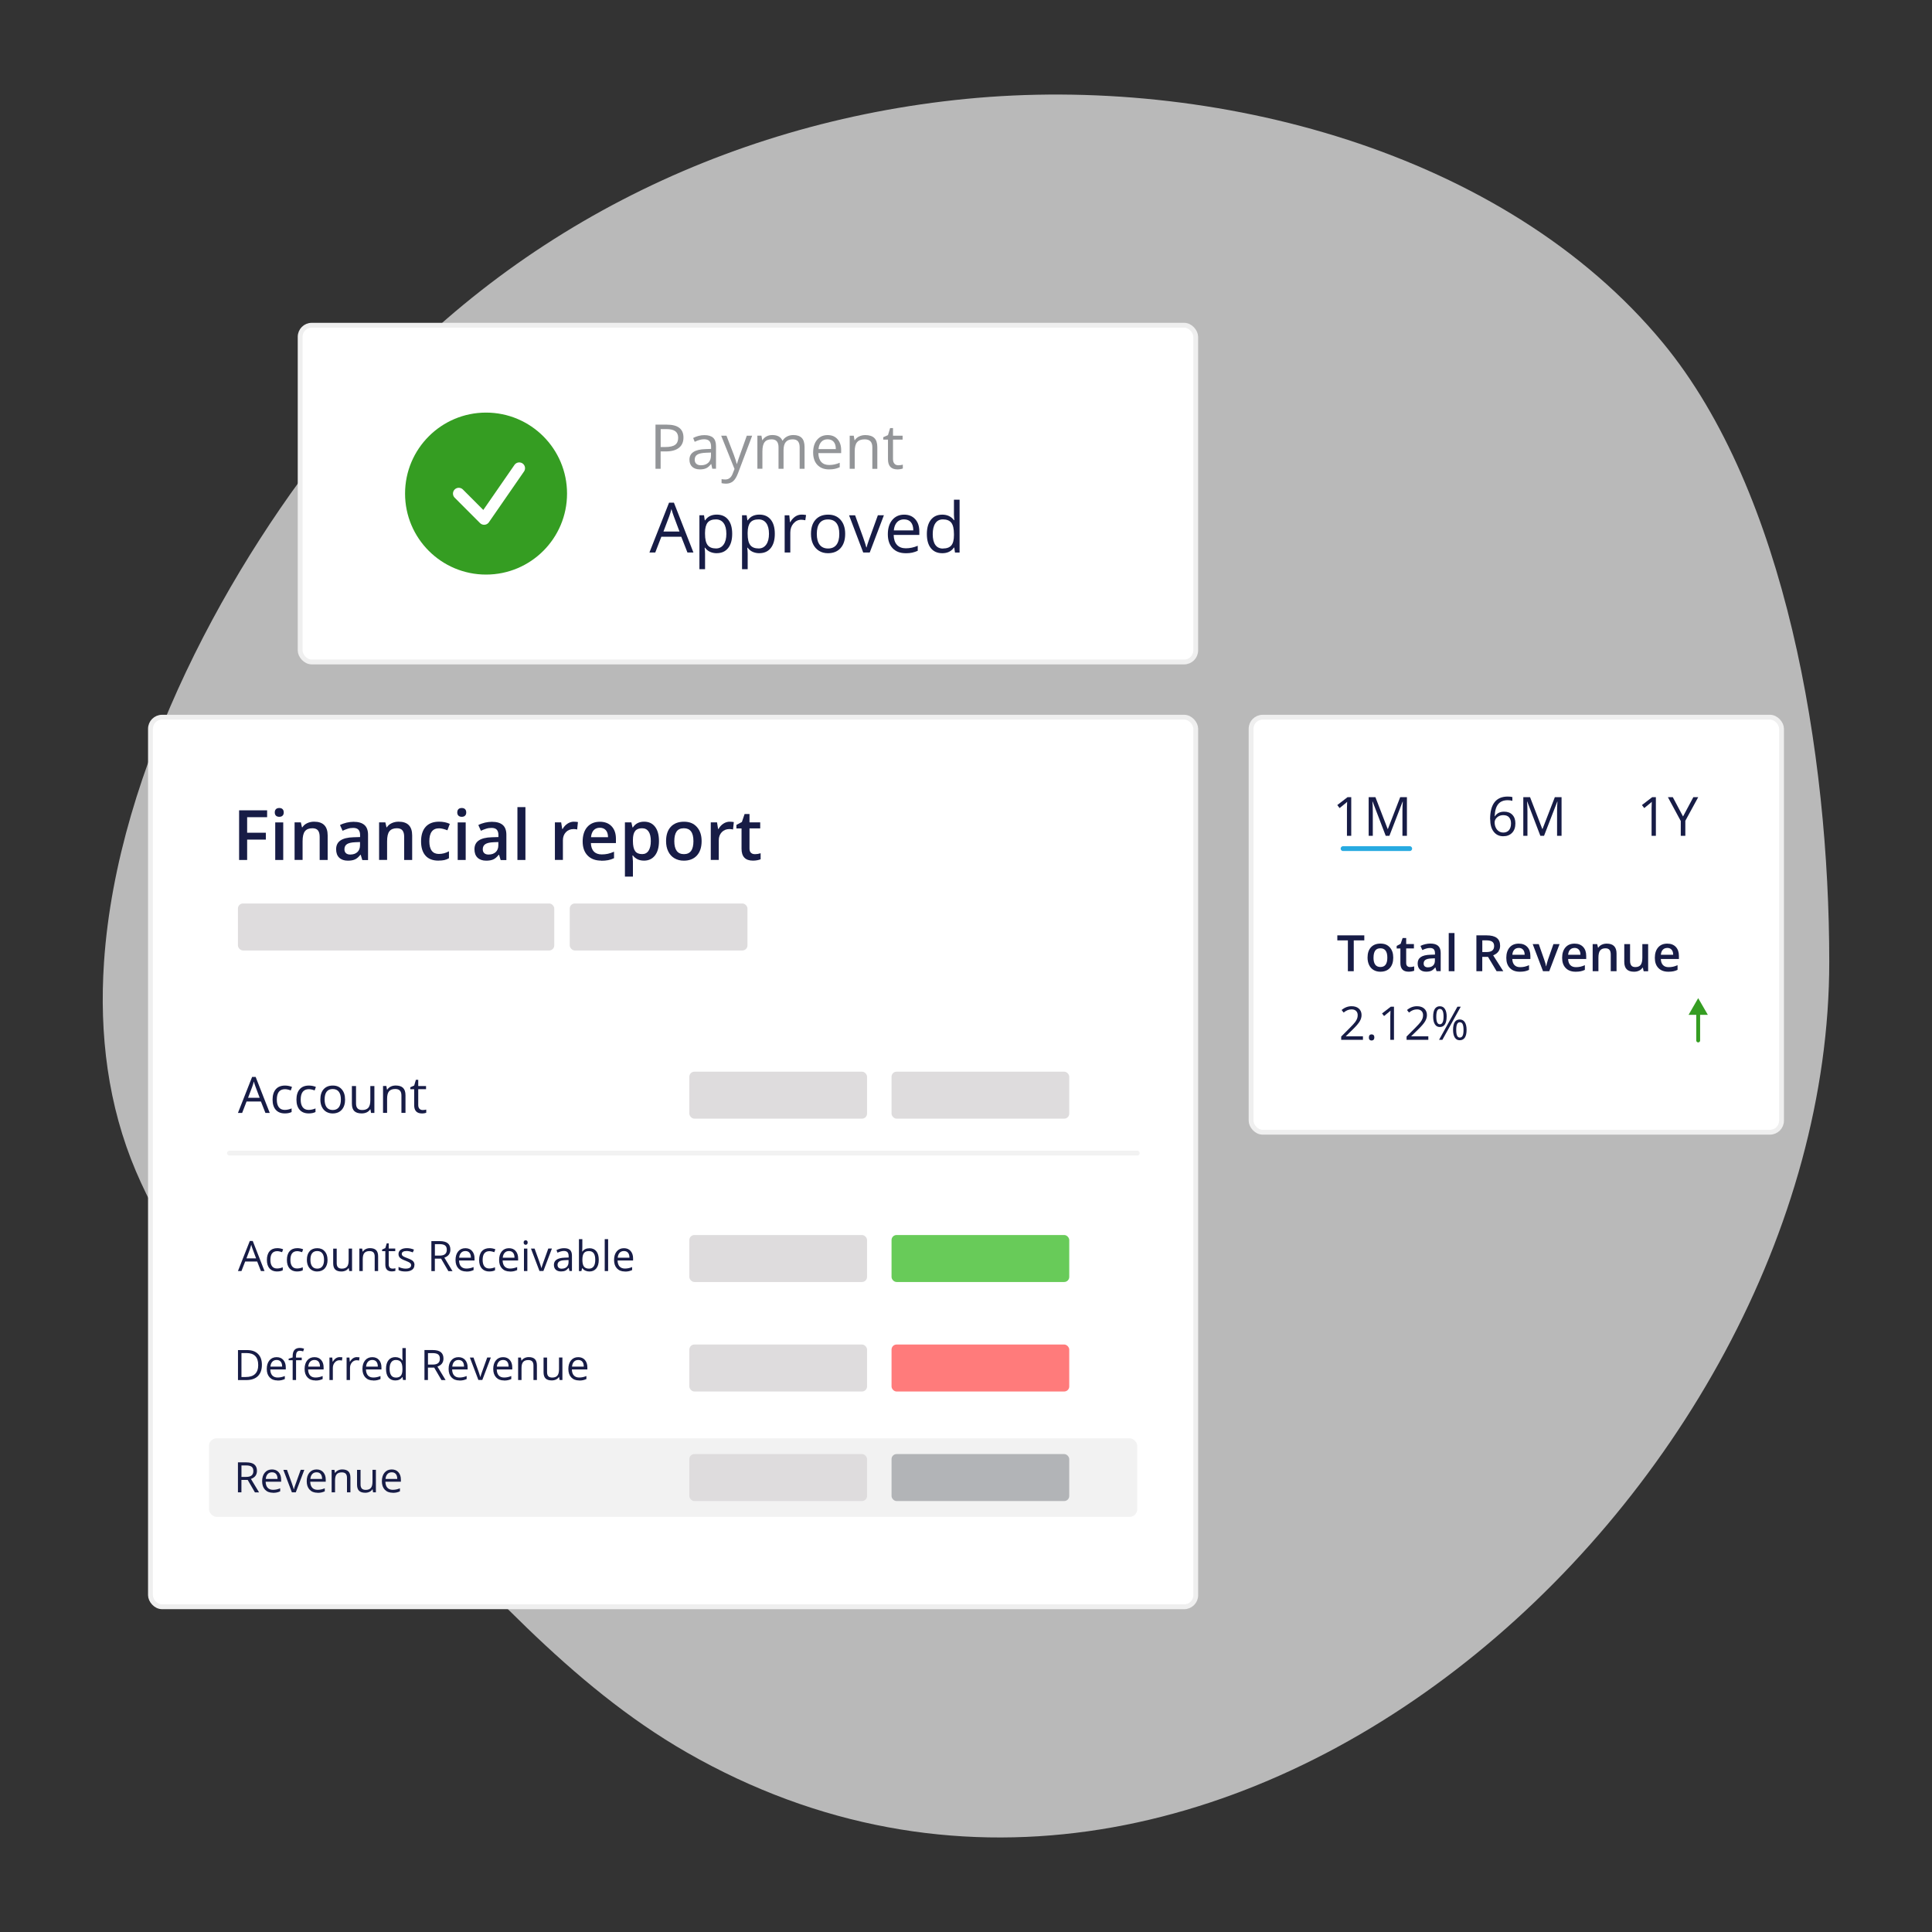 <?xml version="1.0" encoding="UTF-8"?><svg id="Layer_1" xmlns="http://www.w3.org/2000/svg" viewBox="0 0 500 500"><rect x="0" y="0" width="500" height="500" fill="#333333" stroke="none"/><defs><style>.cls-1{stroke:#fff;stroke-width:3px;}.cls-1,.cls-2,.cls-3,.cls-4{stroke-linecap:round;stroke-linejoin:round;}.cls-1,.cls-2,.cls-4{fill:none;}.cls-5{fill:#b2b4b7;}.cls-5,.cls-6,.cls-7,.cls-8,.cls-9,.cls-10,.cls-11,.cls-12,.cls-13{stroke-width:0px;}.cls-6{fill:#359d22;}.cls-7{fill:#68cb59;}.cls-2{stroke:#359d22;}.cls-8{fill:#ff7b7b;}.cls-9,.cls-10{fill:#f2f2f2;}.cls-3{stroke:#f2f2f2;}.cls-3,.cls-4,.cls-14{stroke-width:1.25px;}.cls-3,.cls-14{fill:#fff;}.cls-10{isolation:isolate;opacity:.7;}.cls-11{fill:#171c46;}.cls-12{fill:#939598;}.cls-4{stroke:#27aae1;}.cls-14{stroke:#efefef;stroke-miterlimit:10;}.cls-13{fill:#dedcdd;}</style></defs><path class="cls-10" d="M26.92,248.97c-1.27,18.77,1.04,37.16,8.24,54.11,13.51,31.79,40.25,55.63,64.39,80.33,24.58,25.15,47.75,52.67,78.25,70.15,136.61,78.28,295.61-67.31,295.61-204.61,0-53.97-11.17-121.6-43.03-160.2-40.97-49.65-116.4-69.42-180.33-63.16-62.94,6.16-120.81,35.48-161.24,84.36-29.3,35.43-58.48,88.6-61.89,139.01h0Z"/><rect class="cls-14" x="77.68" y="84.17" width="231.77" height="87.15" rx="3" ry="3"/><circle class="cls-6" cx="125.79" cy="127.74" r="20.96"/><polyline class="cls-1" points="118.73 127.74 125.29 134.31 134.38 121.17"/><path class="cls-12" d="M176.88,113.23c0,1.16-.39,2.05-1.18,2.67-.79.62-1.92.93-3.39.93h-1.34v4.49h-1.33v-11.42h2.96c2.85,0,4.28,1.11,4.28,3.33ZM170.97,115.69h1.2c1.18,0,2.03-.19,2.55-.57.53-.38.79-.99.79-1.83,0-.75-.25-1.32-.74-1.69-.5-.37-1.27-.55-2.31-.55h-1.48v4.64Z"/><path class="cls-12" d="M184.34,121.32l-.26-1.22h-.06c-.43.54-.85.9-1.28,1.09-.42.19-.96.29-1.59.29-.85,0-1.51-.22-2-.66-.48-.44-.72-1.06-.72-1.87,0-1.73,1.38-2.64,4.15-2.72l1.45-.05v-.53c0-.67-.14-1.17-.43-1.49s-.75-.48-1.39-.48c-.71,0-1.52.22-2.42.66l-.4-.99c.42-.23.88-.41,1.39-.54.5-.13,1.01-.2,1.51-.2,1.02,0,1.78.23,2.27.68s.74,1.18.74,2.18v5.84h-.96ZM181.41,120.41c.81,0,1.44-.22,1.9-.66.46-.44.69-1.06.69-1.86v-.77l-1.3.05c-1.03.04-1.78.2-2.23.48-.46.28-.68.73-.68,1.32,0,.47.14.83.43,1.07.28.25.68.37,1.19.37Z"/><path class="cls-12" d="M186.62,112.76h1.39l1.88,4.88c.41,1.11.67,1.92.77,2.41h.06c.07-.27.21-.72.43-1.36.22-.64.92-2.62,2.12-5.93h1.39l-3.68,9.75c-.37.96-.79,1.65-1.28,2.05-.49.4-1.08.61-1.79.61-.4,0-.79-.04-1.17-.13v-1.04c.29.06.61.09.96.09.89,0,1.53-.5,1.91-1.5l.48-1.22-3.45-8.61Z"/><path class="cls-12" d="M206.95,121.32v-5.57c0-.68-.15-1.19-.44-1.54-.29-.34-.75-.51-1.36-.51-.81,0-1.4.23-1.79.7-.39.46-.58,1.18-.58,2.14v4.78h-1.3v-5.57c0-.68-.15-1.19-.44-1.54-.29-.34-.75-.51-1.37-.51-.81,0-1.41.24-1.79.73-.38.49-.57,1.29-.57,2.39v4.49h-1.3v-8.56h1.05l.21,1.17h.06c.24-.42.59-.74,1.04-.98s.94-.35,1.5-.35c1.34,0,2.21.48,2.62,1.45h.06c.25-.45.62-.8,1.11-1.06.48-.26,1.04-.39,1.66-.39.97,0,1.69.25,2.18.75.48.5.72,1.29.72,2.39v5.59h-1.3Z"/><path class="cls-12" d="M214.54,121.48c-1.27,0-2.26-.39-3-1.16-.73-.77-1.1-1.84-1.1-3.21s.34-2.48,1.02-3.29,1.59-1.22,2.74-1.22c1.07,0,1.92.35,2.55,1.06.62.71.94,1.64.94,2.79v.82h-5.9c.03,1.01.28,1.77.76,2.29.48.52,1.16.78,2.04.78.92,0,1.83-.19,2.73-.58v1.16c-.46.2-.89.34-1.3.43-.41.09-.9.13-1.48.13ZM214.19,113.69c-.69,0-1.24.22-1.64.67-.41.45-.65,1.07-.72,1.86h4.48c0-.82-.18-1.44-.55-1.88-.37-.43-.89-.65-1.56-.65Z"/><path class="cls-12" d="M225.76,121.32v-5.54c0-.7-.16-1.22-.48-1.56-.32-.34-.82-.52-1.49-.52-.9,0-1.55.24-1.97.73-.42.48-.62,1.28-.62,2.4v4.49h-1.3v-8.56h1.05l.21,1.17h.06c.27-.42.64-.75,1.12-.98.48-.23,1.01-.35,1.6-.35,1.03,0,1.81.25,2.33.75.52.5.78,1.29.78,2.39v5.59h-1.3Z"/><path class="cls-12" d="M232.48,120.41c.23,0,.45-.02.66-.05.21-.03.38-.07.51-.11v.99c-.14.07-.35.12-.62.17-.27.04-.52.07-.74.07-1.66,0-2.48-.87-2.48-2.62v-5.09h-1.23v-.62l1.23-.54.55-1.83h.75v1.98h2.48v1.01h-2.48v5.04c0,.52.12.91.37,1.19.24.28.58.41,1.01.41Z"/><path class="cls-11" d="M177.91,142.99l-1.6-4.09h-5.15l-1.58,4.09h-1.51l5.08-12.9h1.26l5.05,12.9h-1.55ZM175.85,137.56l-1.49-3.98c-.19-.5-.39-1.12-.6-1.85-.13.56-.31,1.18-.55,1.85l-1.51,3.98h4.16Z"/><path class="cls-11" d="M185.49,143.17c-.63,0-1.2-.12-1.72-.35s-.95-.59-1.3-1.07h-.11c.07.56.11,1.1.11,1.6v3.96h-1.46v-13.96h1.19l.2,1.32h.07c.38-.53.81-.91,1.31-1.14s1.07-.35,1.71-.35c1.28,0,2.26.44,2.96,1.31s1.04,2.1,1.04,3.67-.35,2.81-1.06,3.69-1.69,1.31-2.94,1.31ZM185.28,134.42c-.98,0-1.7.27-2.14.82s-.67,1.41-.68,2.6v.33c0,1.35.23,2.32.68,2.9s1.17.87,2.17.87c.83,0,1.48-.34,1.96-1.01s.71-1.6.71-2.79-.24-2.12-.71-2.76-1.13-.96-1.99-.96Z"/><path class="cls-11" d="M196.52,143.17c-.63,0-1.2-.12-1.72-.35s-.95-.59-1.3-1.07h-.11c.07.56.11,1.1.11,1.6v3.96h-1.46v-13.96h1.19l.2,1.32h.07c.38-.53.81-.91,1.31-1.14s1.07-.35,1.71-.35c1.28,0,2.26.44,2.96,1.31s1.04,2.1,1.04,3.67-.35,2.81-1.06,3.69-1.69,1.31-2.94,1.31ZM196.31,134.42c-.98,0-1.7.27-2.14.82s-.67,1.41-.68,2.6v.33c0,1.35.23,2.32.68,2.9s1.17.87,2.17.87c.83,0,1.48-.34,1.96-1.01s.71-1.6.71-2.79-.24-2.12-.71-2.76-1.13-.96-1.99-.96Z"/><path class="cls-11" d="M207.46,133.18c.43,0,.81.04,1.15.11l-.2,1.35c-.4-.09-.75-.13-1.05-.13-.78,0-1.45.32-2,.95s-.83,1.42-.83,2.36v5.17h-1.46v-9.63h1.2l.17,1.78h.07c.36-.63.79-1.11,1.29-1.45s1.06-.51,1.66-.51Z"/><path class="cls-11" d="M218.73,138.17c0,1.57-.4,2.8-1.19,3.68s-1.88,1.32-3.28,1.32c-.86,0-1.63-.2-2.29-.61s-1.18-.98-1.55-1.74-.54-1.64-.54-2.65c0-1.57.39-2.79,1.18-3.67s1.88-1.31,3.27-1.31,2.42.45,3.21,1.34,1.19,2.11,1.19,3.64ZM211.39,138.17c0,1.23.25,2.17.74,2.81s1.22.97,2.17.97,1.68-.32,2.17-.96.74-1.58.74-2.82-.25-2.15-.74-2.79-1.23-.95-2.19-.95-1.68.31-2.16.94-.73,1.56-.73,2.8Z"/><path class="cls-11" d="M223.4,142.99l-3.66-9.63h1.56l2.07,5.71c.47,1.34.74,2.2.83,2.6h.07c.06-.31.27-.95.61-1.93s1.11-3.1,2.31-6.39h1.56l-3.66,9.63h-1.71Z"/><path class="cls-11" d="M234.37,143.17c-1.42,0-2.55-.43-3.37-1.3s-1.23-2.07-1.23-3.61.38-2.79,1.15-3.7,1.79-1.37,3.08-1.37c1.21,0,2.16.4,2.87,1.19s1.05,1.84,1.05,3.14v.92h-6.64c.03,1.13.31,1.99.86,2.58s1.31.88,2.29.88c1.04,0,2.06-.22,3.08-.65v1.3c-.52.22-1,.38-1.46.48s-1.01.15-1.67.15ZM233.98,134.41c-.77,0-1.39.25-1.85.76s-.73,1.2-.81,2.09h5.04c0-.92-.21-1.62-.62-2.11s-1-.73-1.76-.73Z"/><path class="cls-11" d="M246.96,141.7h-.08c-.67.98-1.68,1.47-3.02,1.47-1.26,0-2.24-.43-2.94-1.29s-1.05-2.09-1.05-3.67.35-2.82,1.05-3.7,1.68-1.32,2.94-1.32,2.31.47,3.01,1.42h.11l-.06-.69-.04-.68v-3.92h1.46v13.68h-1.19l-.19-1.29ZM244.04,141.95c1,0,1.72-.27,2.17-.81s.67-1.42.67-2.62v-.31c0-1.37-.23-2.34-.68-2.92s-1.18-.87-2.17-.87c-.86,0-1.51.33-1.96,1s-.68,1.6-.68,2.82.23,2.16.68,2.79,1.11.94,1.99.94Z"/><rect class="cls-14" x="323.78" y="185.61" width="137.28" height="107.41" rx="3" ry="3"/><line class="cls-2" x1="439.49" y1="269.27" x2="439.49" y2="261.91"/><polygon class="cls-6" points="441.99 262.64 439.49 258.32 437 262.64 441.99 262.64"/><path class="cls-11" d="M352.73,269.1h-5.63v-.84l2.26-2.27c.69-.7,1.14-1.19,1.36-1.49s.38-.59.49-.87.16-.58.16-.91c0-.46-.14-.82-.42-1.09s-.66-.4-1.15-.4c-.36,0-.69.06-1.01.18s-.67.33-1.06.64l-.52-.66c.79-.66,1.65-.98,2.58-.98.8,0,1.44.21,1.89.62s.69.97.69,1.66c0,.54-.15,1.08-.46,1.61s-.88,1.2-1.71,2.02l-1.88,1.83v.05h4.41v.9Z"/><path class="cls-11" d="M354.27,268.48c0-.26.06-.46.18-.59s.29-.2.51-.2.4.07.53.2.19.33.19.59-.06.45-.19.59-.3.21-.53.21c-.2,0-.36-.06-.5-.18s-.2-.33-.2-.61Z"/><path class="cls-11" d="M360.76,269.1h-.95v-6.11c0-.51.02-.99.05-1.44-.08.08-.17.17-.28.26s-.57.47-1.39,1.14l-.52-.67,2.27-1.75h.82v8.57Z"/><path class="cls-11" d="M369.65,269.1h-5.63v-.84l2.26-2.27c.69-.7,1.14-1.19,1.36-1.49s.38-.59.49-.87.16-.58.16-.91c0-.46-.14-.82-.42-1.09s-.66-.4-1.15-.4c-.36,0-.69.06-1.01.18s-.67.33-1.06.64l-.52-.66c.79-.66,1.65-.98,2.58-.98.8,0,1.44.21,1.89.62s.69.97.69,1.66c0,.54-.15,1.08-.46,1.61s-.88,1.2-1.71,2.02l-1.88,1.83v.05h4.41v.9Z"/><path class="cls-11" d="M374.39,263.09c0,.89-.15,1.56-.45,2.02s-.74.68-1.32.68c-.55,0-.97-.23-1.27-.7s-.45-1.13-.45-2,.15-1.55.44-2,.72-.67,1.29-.67,1,.23,1.31.7.46,1.12.46,1.98ZM371.71,263.09c0,.66.07,1.16.22,1.49s.38.5.7.5c.64,0,.96-.66.96-1.99s-.32-1.98-.96-1.98c-.32,0-.56.16-.7.49s-.22.82-.22,1.49ZM378.04,260.53l-4.75,8.57h-.86l4.75-8.57h.86ZM379.55,266.52c0,.89-.15,1.56-.45,2.01s-.74.68-1.32.68-.98-.23-1.28-.7-.45-1.13-.45-2,.15-1.55.44-2,.72-.67,1.29-.67.99.23,1.3.69.47,1.12.47,1.99ZM376.87,266.52c0,.67.07,1.17.22,1.5s.38.5.71.5.57-.16.73-.49.23-.83.23-1.5-.08-1.16-.23-1.49-.4-.48-.73-.48-.56.16-.71.48-.22.82-.22,1.49Z"/><path class="cls-11" d="M350.35,251.35h-1.52v-7.98h-2.73v-1.3h6.98v1.3h-2.73v7.98Z"/><path class="cls-11" d="M360.57,247.83c0,1.15-.29,2.04-.88,2.69s-1.41.96-2.46.96c-.66,0-1.24-.15-1.74-.44-.5-.3-.89-.72-1.16-1.28s-.41-1.2-.41-1.93c0-1.14.29-2.03.88-2.67s1.41-.96,2.47-.96,1.82.33,2.41.98c.59.65.89,1.54.89,2.64ZM355.46,247.83c0,1.62.6,2.43,1.8,2.43s1.78-.81,1.78-2.43-.6-2.41-1.79-2.41c-.63,0-1.08.21-1.36.62s-.42,1.01-.42,1.78Z"/><path class="cls-11" d="M364.9,250.27c.36,0,.73-.06,1.09-.17v1.12c-.17.07-.38.13-.64.18-.26.05-.53.07-.81.07-1.41,0-2.12-.74-2.12-2.23v-3.78h-.96v-.66l1.03-.55.51-1.49h.92v1.56h2v1.13h-2v3.76c0,.36.09.62.27.8.18.17.42.26.71.26Z"/><path class="cls-11" d="M371.78,251.35l-.3-.98h-.05c-.34.43-.68.72-1.02.87-.34.15-.78.23-1.32.23-.69,0-1.23-.19-1.62-.56-.39-.37-.58-.9-.58-1.58,0-.72.27-1.27.81-1.64.54-.37,1.36-.57,2.46-.6l1.21-.04v-.37c0-.45-.11-.78-.31-1.01-.21-.22-.53-.33-.97-.33-.36,0-.71.05-1.04.16s-.65.23-.95.37l-.48-1.07c.38-.2.8-.35,1.25-.45.45-.1.88-.16,1.28-.16.89,0,1.57.19,2.02.58s.68,1,.68,1.83v4.73h-1.07ZM369.56,250.34c.54,0,.98-.15,1.3-.45.33-.3.49-.73.49-1.27v-.61l-.9.04c-.7.03-1.21.14-1.53.35-.32.21-.48.53-.48.96,0,.31.09.56.28.73.19.17.47.26.84.26Z"/><path class="cls-11" d="M376.42,251.35h-1.49v-9.88h1.49v9.88Z"/><path class="cls-11" d="M383.61,247.64v3.71h-1.52v-9.28h2.62c1.2,0,2.08.22,2.66.67.58.45.86,1.13.86,2.03,0,1.16-.6,1.98-1.8,2.47l2.62,4.11h-1.73l-2.22-3.71h-1.5ZM383.61,246.39h1.05c.71,0,1.22-.13,1.54-.39s.48-.65.48-1.17-.17-.9-.51-1.13-.86-.34-1.55-.34h-1v3.03Z"/><path class="cls-11" d="M393.31,251.48c-1.09,0-1.95-.32-2.56-.96-.62-.64-.92-1.51-.92-2.63s.29-2.05.86-2.7c.57-.66,1.36-.98,2.36-.98.93,0,1.66.28,2.2.84s.81,1.34.81,2.32v.81h-4.68c.02.68.21,1.21.55,1.57.35.37.83.55,1.47.55.42,0,.8-.04,1.16-.12.36-.08.74-.21,1.15-.39v1.21c-.36.17-.73.3-1.1.37s-.8.11-1.28.11ZM393.04,245.33c-.47,0-.85.15-1.14.45-.29.3-.46.74-.51,1.31h3.19c0-.58-.15-1.02-.42-1.32-.27-.3-.64-.45-1.12-.45Z"/><path class="cls-11" d="M399.33,251.35l-2.67-7.02h1.57l1.43,4.08c.25.69.39,1.24.45,1.66h.05c.04-.3.19-.86.44-1.66l1.43-4.08h1.59l-2.68,7.02h-1.61Z"/><path class="cls-11" d="M407.76,251.48c-1.09,0-1.95-.32-2.56-.96-.62-.64-.92-1.51-.92-2.63s.29-2.05.86-2.7c.57-.66,1.36-.98,2.36-.98.93,0,1.66.28,2.2.84s.81,1.34.81,2.32v.81h-4.68c.02.68.21,1.21.55,1.57.35.37.83.55,1.47.55.42,0,.8-.04,1.16-.12.36-.08.74-.21,1.15-.39v1.21c-.36.17-.73.3-1.1.37s-.8.11-1.28.11ZM407.48,245.33c-.47,0-.85.15-1.14.45-.29.3-.46.74-.51,1.31h3.19c0-.58-.15-1.02-.42-1.32-.27-.3-.64-.45-1.12-.45Z"/><path class="cls-11" d="M418.36,251.35h-1.5v-4.32c0-.54-.11-.95-.33-1.21s-.56-.4-1.04-.4c-.63,0-1.09.19-1.38.56s-.44,1-.44,1.87v3.5h-1.49v-7.02h1.17l.21.92h.08c.21-.33.51-.59.9-.77.39-.18.82-.27,1.29-.27,1.68,0,2.53.86,2.53,2.57v4.58Z"/><path class="cls-11" d="M425.38,251.35l-.21-.92h-.08c-.21.33-.5.58-.89.77s-.82.28-1.31.28c-.85,0-1.48-.21-1.9-.63-.42-.42-.63-1.06-.63-1.92v-4.59h1.5v4.33c0,.54.11.94.33,1.21.22.27.56.4,1.03.4.63,0,1.09-.19,1.38-.56.29-.38.44-1,.44-1.88v-3.5h1.5v7.02h-1.17Z"/><path class="cls-11" d="M431.75,251.48c-1.09,0-1.95-.32-2.56-.96-.62-.64-.92-1.51-.92-2.63s.29-2.05.86-2.7c.57-.66,1.36-.98,2.36-.98.93,0,1.66.28,2.2.84s.81,1.34.81,2.32v.81h-4.68c.02.68.21,1.21.55,1.57.35.37.83.55,1.47.55.42,0,.8-.04,1.16-.12.36-.08.74-.21,1.15-.39v1.21c-.36.17-.73.3-1.1.37s-.8.11-1.28.11ZM431.48,245.33c-.47,0-.85.15-1.14.45-.29.3-.46.74-.51,1.31h3.19c0-.58-.15-1.02-.42-1.32-.27-.3-.64-.45-1.12-.45Z"/><path class="cls-11" d="M385.64,212.02c0-1.96.38-3.43,1.15-4.41.76-.97,1.89-1.46,3.39-1.46.51,0,.92.04,1.22.13v.98c-.35-.11-.75-.17-1.2-.17-1.07,0-1.89.33-2.45,1s-.88,1.72-.93,3.15h.08c.5-.78,1.29-1.18,2.38-1.18.9,0,1.61.27,2.12.81.52.54.78,1.28.78,2.21,0,1.04-.28,1.86-.85,2.45-.57.59-1.33.89-2.3.89-1.03,0-1.85-.39-2.46-1.17s-.91-1.86-.91-3.24ZM389,215.47c.65,0,1.15-.2,1.51-.61.36-.41.54-1,.54-1.77,0-.66-.17-1.18-.5-1.56s-.83-.57-1.49-.57c-.41,0-.79.08-1.13.25s-.61.4-.82.7c-.2.3-.3.6-.3.92,0,.47.09.91.27,1.31s.44.73.78.96c.33.24.72.36,1.14.36Z"/><path class="cls-11" d="M398.64,216.3l-3.39-8.86h-.05c.06.7.1,1.54.1,2.5v6.36h-1.07v-9.99h1.75l3.17,8.24h.05l3.19-8.24h1.74v9.99h-1.16v-6.44c0-.74.03-1.54.1-2.41h-.05l-3.42,8.85h-.94Z"/><path class="cls-11" d="M428.54,216.3h-1.11v-7.12c0-.59.02-1.15.05-1.68-.1.1-.2.2-.32.3s-.66.55-1.63,1.33l-.6-.78,2.65-2.04h.96v9.99Z"/><path class="cls-11" d="M435.57,211.3l2.67-5h1.26l-3.34,6.12v3.88h-1.18v-3.82l-3.33-6.17h1.27l2.65,5Z"/><path class="cls-11" d="M349.7,216.3h-1.11v-7.12c0-.59.02-1.15.05-1.68-.1.1-.2.2-.32.3s-.66.55-1.63,1.33l-.6-.78,2.65-2.04h.96v9.99Z"/><path class="cls-11" d="M358.62,216.3l-3.39-8.86h-.05c.06.7.1,1.54.1,2.5v6.36h-1.07v-9.99h1.75l3.17,8.24h.05l3.19-8.24h1.74v9.99h-1.16v-6.44c0-.74.03-1.54.1-2.41h-.05l-3.42,8.85h-.94Z"/><line class="cls-4" x1="347.59" y1="219.62" x2="364.83" y2="219.62"/><rect class="cls-14" x="38.94" y="185.61" width="270.52" height="230.22" rx="3" ry="3"/><line class="cls-3" x1="59.39" y1="298.43" x2="294.32" y2="298.43"/><rect class="cls-13" x="178.4" y="277.35" width="45.99" height="12.16" rx="1.31" ry="1.31"/><rect class="cls-13" x="230.73" y="277.35" width="45.99" height="12.16" rx="1.31" ry="1.31"/><path class="cls-11" d="M68.69,288.02l-1.16-2.95h-3.72l-1.14,2.95h-1.09l3.67-9.32h.91l3.65,9.32h-1.12ZM67.2,284.1l-1.08-2.88c-.14-.36-.28-.81-.43-1.34-.09.41-.23.85-.4,1.34l-1.09,2.88h3Z"/><path class="cls-11" d="M73.71,288.15c-1.01,0-1.79-.31-2.34-.93-.55-.62-.83-1.5-.83-2.63s.28-2.06.84-2.7,1.36-.95,2.4-.95c.33,0,.67.04,1,.11.33.07.6.16.79.25l-.32.9c-.23-.09-.49-.17-.76-.23s-.52-.09-.73-.09c-1.41,0-2.12.9-2.12,2.7,0,.86.17,1.51.52,1.97s.86.69,1.53.69c.58,0,1.17-.12,1.78-.38v.93c-.47.24-1.05.36-1.76.36Z"/><path class="cls-11" d="M79.89,288.15c-1.01,0-1.79-.31-2.34-.93-.55-.62-.83-1.5-.83-2.63s.28-2.06.84-2.7,1.36-.95,2.4-.95c.33,0,.67.04,1,.11.33.07.6.16.79.25l-.32.9c-.23-.09-.49-.17-.76-.23s-.52-.09-.73-.09c-1.41,0-2.12.9-2.12,2.7,0,.86.17,1.51.52,1.97s.86.69,1.53.69c.58,0,1.17-.12,1.78-.38v.93c-.47.24-1.05.36-1.76.36Z"/><path class="cls-11" d="M89.31,284.54c0,1.13-.29,2.02-.86,2.66-.57.64-1.36.96-2.37.96-.62,0-1.17-.15-1.66-.44-.48-.29-.85-.71-1.12-1.26-.26-.54-.39-1.18-.39-1.92,0-1.13.28-2.02.85-2.65.57-.63,1.35-.95,2.36-.95s1.75.32,2.32.97c.57.65.86,1.52.86,2.63ZM84.01,284.54c0,.89.18,1.57.53,2.03.36.46.88.7,1.57.7s1.21-.23,1.57-.69c.36-.46.54-1.14.54-2.03s-.18-1.56-.54-2.02-.89-.69-1.58-.69-1.21.23-1.56.68-.53,1.13-.53,2.03Z"/><path class="cls-11" d="M92.14,281.07v4.51c0,.57.13.99.39,1.27.26.28.66.42,1.21.42.73,0,1.26-.2,1.6-.6.34-.4.5-1.05.5-1.95v-3.66h1.05v6.96h-.87l-.15-.93h-.06c-.22.34-.52.61-.9.79-.38.18-.82.27-1.31.27-.85,0-1.48-.2-1.9-.6-.42-.4-.63-1.04-.63-1.93v-4.55h1.07Z"/><path class="cls-11" d="M103.89,288.02v-4.5c0-.57-.13-.99-.39-1.27-.26-.28-.66-.42-1.21-.42-.73,0-1.26.2-1.6.59s-.51,1.04-.51,1.95v3.65h-1.05v-6.96h.86l.17.95h.05c.22-.34.52-.61.91-.8.39-.19.82-.28,1.3-.28.84,0,1.47.2,1.89.61s.63,1.05.63,1.94v4.54h-1.05Z"/><path class="cls-11" d="M109.36,287.28c.19,0,.37-.01.54-.04.17-.03.31-.06.41-.08v.81c-.11.05-.28.1-.5.14-.22.04-.42.05-.6.05-1.35,0-2.02-.71-2.02-2.13v-4.14h-1v-.51l1-.44.44-1.49h.61v1.61h2.02v.82h-2.02v4.09c0,.42.1.74.3.96.2.22.47.34.82.34Z"/><rect class="cls-13" x="178.4" y="319.62" width="45.99" height="12.16" rx="1.31" ry="1.31"/><rect class="cls-7" x="230.73" y="319.62" width="45.99" height="12.16" rx="1.31" ry="1.31"/><path class="cls-11" d="M67.53,328.95l-.97-2.47h-3.11l-.96,2.47h-.91l3.07-7.79h.76l3.05,7.79h-.93ZM66.28,325.67l-.9-2.41c-.12-.3-.24-.68-.36-1.12-.08.34-.19.71-.33,1.12l-.91,2.41h2.51Z"/><path class="cls-11" d="M71.72,329.06c-.84,0-1.49-.26-1.96-.78-.46-.52-.69-1.25-.69-2.2s.23-1.73.7-2.26,1.14-.8,2-.8c.28,0,.56.03.84.09.28.06.5.13.66.21l-.27.75c-.19-.08-.41-.14-.64-.19s-.43-.08-.61-.08c-1.18,0-1.77.75-1.77,2.26,0,.72.14,1.26.43,1.65s.72.57,1.28.57c.49,0,.98-.1,1.49-.31v.78c-.39.2-.88.3-1.47.3Z"/><path class="cls-11" d="M76.9,329.06c-.84,0-1.49-.26-1.96-.78-.46-.52-.69-1.25-.69-2.2s.23-1.73.7-2.26,1.14-.8,2-.8c.28,0,.56.03.84.09.28.06.5.13.66.21l-.27.75c-.19-.08-.41-.14-.64-.19s-.43-.08-.61-.08c-1.18,0-1.77.75-1.77,2.26,0,.72.14,1.26.43,1.65s.72.57,1.28.57c.49,0,.98-.1,1.49-.31v.78c-.39.2-.88.3-1.47.3Z"/><path class="cls-11" d="M84.77,326.04c0,.95-.24,1.69-.72,2.22-.48.53-1.14.8-1.98.8-.52,0-.98-.12-1.39-.37-.4-.24-.71-.59-.93-1.05-.22-.46-.33-.99-.33-1.6,0-.95.24-1.69.71-2.22.47-.53,1.13-.79,1.97-.79s1.46.27,1.94.81c.48.54.72,1.27.72,2.2ZM80.34,326.04c0,.74.15,1.31.45,1.7.3.39.73.58,1.31.58s1.02-.19,1.31-.58c.3-.39.45-.95.45-1.7s-.15-1.3-.45-1.69-.74-.58-1.32-.58-1.01.19-1.31.57-.44.94-.44,1.69Z"/><path class="cls-11" d="M87.14,323.14v3.77c0,.47.11.83.32,1.06.22.23.55.35,1.01.35.61,0,1.05-.17,1.34-.5.28-.33.42-.88.42-1.63v-3.06h.88v5.82h-.73l-.13-.78h-.05c-.18.29-.43.51-.75.66-.32.15-.69.23-1.1.23-.71,0-1.24-.17-1.59-.5-.35-.34-.53-.87-.53-1.61v-3.81h.89Z"/><path class="cls-11" d="M96.97,328.95v-3.76c0-.47-.11-.83-.32-1.06-.22-.23-.55-.35-1.01-.35-.61,0-1.05.16-1.34.49s-.42.87-.42,1.63v3.05h-.88v-5.82h.72l.14.8h.04c.18-.29.43-.51.76-.67.33-.16.69-.24,1.09-.24.7,0,1.23.17,1.58.51s.53.88.53,1.62v3.8h-.88Z"/><path class="cls-11" d="M101.54,328.33c.16,0,.31-.01.45-.04.14-.02.26-.05.34-.07v.67c-.1.05-.24.08-.42.11-.19.03-.35.04-.5.04-1.13,0-1.69-.59-1.69-1.78v-3.46h-.83v-.42l.83-.37.37-1.24h.51v1.35h1.69v.68h-1.69v3.42c0,.35.08.62.25.81.17.19.4.28.69.28Z"/><path class="cls-11" d="M107.25,327.37c0,.54-.2.96-.61,1.25-.4.29-.97.44-1.7.44-.77,0-1.37-.12-1.8-.37v-.82c.28.14.58.25.9.33s.63.12.93.12c.46,0,.81-.07,1.06-.22.25-.15.37-.37.37-.67,0-.23-.1-.42-.29-.58-.2-.16-.58-.35-1.15-.57-.54-.2-.93-.38-1.15-.53-.23-.15-.4-.32-.51-.51-.11-.19-.17-.42-.17-.69,0-.47.19-.85.58-1.12.39-.27.91-.41,1.59-.41.63,0,1.24.13,1.84.38l-.31.72c-.58-.24-1.11-.36-1.59-.36-.42,0-.73.07-.94.2s-.32.31-.32.54c0,.16.04.29.12.4.08.11.21.21.39.31.18.1.52.24,1.02.43.69.25,1.16.5,1.4.76s.36.57.36.96Z"/><path class="cls-11" d="M112.54,325.73v3.23h-.9v-7.76h2.13c.95,0,1.66.18,2.11.55.45.37.68.91.68,1.65,0,1.03-.52,1.72-1.56,2.08l2.11,3.49h-1.07l-1.88-3.23h-1.62ZM112.54,324.95h1.24c.64,0,1.1-.13,1.4-.38s.45-.63.45-1.14-.15-.88-.45-1.11c-.3-.23-.79-.34-1.46-.34h-1.17v2.97Z"/><path class="cls-11" d="M120.68,329.06c-.86,0-1.54-.26-2.04-.79s-.75-1.25-.75-2.18.23-1.68.69-2.23c.46-.55,1.08-.83,1.86-.83.73,0,1.31.24,1.73.72s.64,1.11.64,1.9v.56h-4.01c.02.68.19,1.2.52,1.56.33.35.79.53,1.38.53.63,0,1.25-.13,1.86-.39v.79c-.31.13-.61.23-.88.29-.28.06-.61.09-1.01.09ZM120.44,323.77c-.47,0-.84.15-1.12.46-.28.3-.44.73-.49,1.26h3.04c0-.56-.12-.98-.37-1.28s-.6-.44-1.06-.44Z"/><path class="cls-11" d="M126.65,329.06c-.84,0-1.49-.26-1.96-.78-.46-.52-.69-1.25-.69-2.2s.23-1.73.7-2.26,1.14-.8,2-.8c.28,0,.56.03.84.09.28.06.5.13.66.21l-.27.75c-.19-.08-.41-.14-.64-.19s-.43-.08-.61-.08c-1.18,0-1.77.75-1.77,2.26,0,.72.14,1.26.43,1.65s.72.57,1.28.57c.49,0,.98-.1,1.49-.31v.78c-.39.2-.88.3-1.47.3Z"/><path class="cls-11" d="M131.96,329.06c-.86,0-1.54-.26-2.04-.79s-.75-1.25-.75-2.18.23-1.68.69-2.23c.46-.55,1.08-.83,1.86-.83.73,0,1.31.24,1.73.72s.64,1.11.64,1.9v.56h-4.01c.02.68.19,1.2.52,1.56.33.35.79.53,1.38.53.63,0,1.25-.13,1.86-.39v.79c-.31.13-.61.23-.88.29-.28.06-.61.09-1.01.09ZM131.72,323.77c-.47,0-.84.15-1.12.46-.28.3-.44.73-.49,1.26h3.04c0-.56-.12-.98-.37-1.28s-.6-.44-1.06-.44Z"/><path class="cls-11" d="M135.52,321.56c0-.2.05-.35.15-.44s.22-.14.37-.14.26.05.37.14c.1.1.15.24.15.44s-.05.35-.15.44c-.1.1-.22.15-.37.15-.15,0-.27-.05-.37-.15s-.15-.24-.15-.44ZM136.48,328.95h-.88v-5.82h.88v5.82Z"/><path class="cls-11" d="M139.62,328.95l-2.21-5.82h.94l1.25,3.45c.28.81.45,1.33.5,1.57h.04c.04-.19.16-.58.37-1.17.21-.59.67-1.87,1.39-3.86h.94l-2.21,5.82h-1.03Z"/><path class="cls-11" d="M147.37,328.95l-.18-.83h-.04c-.29.36-.58.61-.87.74s-.65.19-1.08.19c-.58,0-1.03-.15-1.36-.45s-.49-.72-.49-1.27c0-1.17.94-1.79,2.82-1.85l.99-.03v-.36c0-.46-.1-.79-.29-1.01-.2-.22-.51-.33-.94-.33-.49,0-1.03.15-1.65.45l-.27-.67c.29-.16.6-.28.94-.37.34-.09.68-.13,1.03-.13.69,0,1.21.15,1.54.46.33.31.5.8.5,1.48v3.97h-.65ZM145.38,328.33c.55,0,.98-.15,1.29-.45.31-.3.47-.72.47-1.26v-.53l-.88.04c-.7.02-1.21.13-1.51.33s-.46.49-.46.9c0,.32.1.56.29.73s.46.25.81.25Z"/><path class="cls-11" d="M152.55,323.04c.76,0,1.36.26,1.78.78s.63,1.26.63,2.22-.21,1.7-.64,2.23-1.02.79-1.78.79c-.38,0-.72-.07-1.04-.21-.31-.14-.58-.35-.79-.64h-.06l-.19.75h-.63v-8.26h.88v2.01c0,.45-.01.85-.04,1.21h.04c.41-.58,1.02-.87,1.83-.87ZM152.42,323.78c-.6,0-1.03.17-1.3.52-.26.35-.4.93-.4,1.74s.14,1.4.41,1.75c.27.35.71.53,1.31.53.54,0,.94-.2,1.21-.59s.4-.96.4-1.7-.13-1.32-.4-1.69-.68-.56-1.23-.56Z"/><path class="cls-11" d="M157.38,328.95h-.88v-8.26h.88v8.26Z"/><path class="cls-11" d="M161.71,329.06c-.86,0-1.54-.26-2.04-.79s-.75-1.25-.75-2.18.23-1.68.69-2.23c.46-.55,1.08-.83,1.86-.83.73,0,1.31.24,1.73.72s.64,1.11.64,1.9v.56h-4.01c.02.68.19,1.2.52,1.56.33.35.79.53,1.38.53.63,0,1.25-.13,1.86-.39v.79c-.31.13-.61.23-.88.29-.28.06-.61.09-1.01.09ZM161.47,323.77c-.47,0-.84.15-1.12.46-.28.3-.44.73-.49,1.26h3.04c0-.56-.12-.98-.37-1.28s-.6-.44-1.06-.44Z"/><rect class="cls-13" x="178.4" y="347.96" width="45.99" height="12.16" rx="1.31" ry="1.31"/><rect class="cls-8" x="230.73" y="347.96" width="45.99" height="12.16" rx="1.31" ry="1.31"/><path class="cls-11" d="M67.78,353.2c0,1.28-.35,2.26-1.04,2.94-.7.68-1.7,1.02-3,1.02h-2.15v-7.76h2.38c1.21,0,2.14.33,2.81,1s1,1.6,1,2.8ZM66.82,353.23c0-1.01-.25-1.77-.76-2.29s-1.26-.77-2.26-.77h-1.31v6.2h1.1c1.08,0,1.88-.26,2.43-.79.54-.53.81-1.31.81-2.35Z"/><path class="cls-11" d="M71.83,357.26c-.86,0-1.54-.26-2.04-.79s-.75-1.25-.75-2.18.23-1.68.69-2.23c.46-.55,1.08-.83,1.86-.83.73,0,1.31.24,1.73.72s.64,1.11.64,1.9v.56h-4.01c.02.68.19,1.2.52,1.56.33.35.79.53,1.38.53.63,0,1.25-.13,1.86-.39v.79c-.31.13-.61.23-.88.29-.28.06-.61.09-1.01.09ZM71.59,351.96c-.47,0-.84.15-1.12.46-.28.3-.44.73-.49,1.26h3.04c0-.56-.12-.98-.37-1.28s-.6-.44-1.06-.44Z"/><path class="cls-11" d="M78.1,352.02h-1.48v5.13h-.88v-5.13h-1.04v-.4l1.04-.32v-.32c0-1.43.62-2.14,1.87-2.14.31,0,.67.06,1.08.19l-.23.71c-.34-.11-.63-.16-.87-.16-.33,0-.58.11-.74.33s-.24.58-.24,1.06v.38h1.48v.68Z"/><path class="cls-11" d="M81.62,357.26c-.86,0-1.54-.26-2.04-.79s-.75-1.25-.75-2.18.23-1.68.69-2.23c.46-.55,1.08-.83,1.86-.83.73,0,1.31.24,1.73.72s.64,1.11.64,1.9v.56h-4.01c.02.68.19,1.2.52,1.56.33.35.79.53,1.38.53.63,0,1.25-.13,1.86-.39v.79c-.31.13-.61.23-.88.29-.28.06-.61.09-1.01.09ZM81.38,351.96c-.47,0-.84.15-1.12.46-.28.3-.44.73-.49,1.26h3.04c0-.56-.12-.98-.37-1.28s-.6-.44-1.06-.44Z"/><path class="cls-11" d="M87.91,351.23c.26,0,.49.02.7.06l-.12.82c-.24-.05-.45-.08-.64-.08-.47,0-.87.19-1.21.57-.33.38-.5.86-.5,1.43v3.12h-.88v-5.82h.73l.1,1.08h.04c.22-.38.48-.67.78-.88.3-.2.64-.31,1-.31Z"/><path class="cls-11" d="M92.35,351.23c.26,0,.49.02.7.06l-.12.82c-.24-.05-.45-.08-.64-.08-.47,0-.87.19-1.21.57-.33.38-.5.86-.5,1.43v3.12h-.88v-5.82h.73l.1,1.08h.04c.22-.38.48-.67.78-.88.3-.2.64-.31,1-.31Z"/><path class="cls-11" d="M96.59,357.26c-.86,0-1.54-.26-2.04-.79s-.75-1.25-.75-2.18.23-1.68.69-2.23c.46-.55,1.08-.83,1.86-.83.73,0,1.31.24,1.73.72s.64,1.11.64,1.9v.56h-4.01c.02.68.19,1.2.52,1.56.33.35.79.53,1.38.53.63,0,1.25-.13,1.86-.39v.79c-.31.13-.61.23-.88.29-.28.06-.61.09-1.01.09ZM96.35,351.96c-.47,0-.84.15-1.12.46-.28.3-.44.73-.49,1.26h3.04c0-.56-.12-.98-.37-1.28s-.6-.44-1.06-.44Z"/><path class="cls-11" d="M104.19,356.37h-.05c-.41.59-1.02.89-1.83.89-.76,0-1.35-.26-1.78-.78-.42-.52-.63-1.26-.63-2.22s.21-1.7.64-2.24,1.02-.8,1.77-.8,1.39.29,1.82.86h.07l-.04-.42-.02-.41v-2.37h.88v8.26h-.72l-.12-.78ZM102.43,356.52c.6,0,1.04-.16,1.31-.49.27-.33.41-.86.41-1.58v-.19c0-.82-.14-1.41-.41-1.77s-.71-.53-1.31-.53c-.52,0-.91.2-1.19.6s-.41.97-.41,1.7.14,1.3.41,1.68.67.57,1.2.57Z"/><path class="cls-11" d="M110.75,353.92v3.23h-.9v-7.76h2.13c.95,0,1.66.18,2.11.55.45.37.68.91.68,1.65,0,1.03-.52,1.72-1.56,2.08l2.11,3.49h-1.07l-1.88-3.23h-1.62ZM110.75,353.15h1.24c.64,0,1.1-.13,1.4-.38s.45-.63.45-1.14-.15-.88-.45-1.11c-.3-.23-.79-.34-1.46-.34h-1.17v2.97Z"/><path class="cls-11" d="M118.89,357.26c-.86,0-1.54-.26-2.04-.79s-.75-1.25-.75-2.18.23-1.68.69-2.23c.46-.55,1.08-.83,1.86-.83.73,0,1.31.24,1.73.72s.64,1.11.64,1.9v.56h-4.01c.02.68.19,1.2.52,1.56.33.35.79.53,1.38.53.63,0,1.25-.13,1.86-.39v.79c-.31.13-.61.23-.88.29-.28.06-.61.09-1.01.09ZM118.66,351.96c-.47,0-.84.15-1.12.46-.28.3-.44.73-.49,1.26h3.04c0-.56-.12-.98-.37-1.28s-.6-.44-1.06-.44Z"/><path class="cls-11" d="M123.81,357.15l-2.21-5.82h.94l1.25,3.45c.28.81.45,1.33.5,1.57h.04c.04-.19.16-.58.37-1.17.21-.59.67-1.87,1.39-3.86h.94l-2.21,5.82h-1.03Z"/><path class="cls-11" d="M130.44,357.26c-.86,0-1.54-.26-2.04-.79s-.75-1.25-.75-2.18.23-1.68.69-2.23c.46-.55,1.08-.83,1.86-.83.73,0,1.31.24,1.73.72s.64,1.11.64,1.9v.56h-4.01c.02.68.19,1.2.52,1.56.33.35.79.53,1.38.53.63,0,1.25-.13,1.86-.39v.79c-.31.13-.61.23-.88.29-.28.06-.61.09-1.01.09ZM130.2,351.96c-.47,0-.84.15-1.12.46-.28.3-.44.73-.49,1.26h3.04c0-.56-.12-.98-.37-1.28s-.6-.44-1.06-.44Z"/><path class="cls-11" d="M138.06,357.15v-3.76c0-.47-.11-.83-.32-1.06-.22-.23-.55-.35-1.01-.35-.61,0-1.05.16-1.34.49s-.42.87-.42,1.63v3.05h-.88v-5.82h.72l.14.8h.04c.18-.29.43-.51.76-.67.33-.16.69-.24,1.09-.24.7,0,1.23.17,1.58.51s.53.88.53,1.62v3.8h-.88Z"/><path class="cls-11" d="M141.58,351.33v3.77c0,.47.11.83.32,1.06.22.23.55.35,1.01.35.61,0,1.05-.17,1.34-.5.28-.33.42-.88.42-1.63v-3.06h.88v5.82h-.73l-.13-.78h-.05c-.18.29-.43.51-.75.66-.32.15-.69.23-1.1.23-.71,0-1.24-.17-1.59-.5-.35-.34-.53-.87-.53-1.61v-3.81h.89Z"/><path class="cls-11" d="M149.88,357.26c-.86,0-1.54-.26-2.04-.79s-.75-1.25-.75-2.18.23-1.68.69-2.23c.46-.55,1.08-.83,1.86-.83.73,0,1.31.24,1.73.72s.64,1.11.64,1.9v.56h-4.01c.02.68.19,1.2.52,1.56.33.35.79.53,1.38.53.63,0,1.25-.13,1.86-.39v.79c-.31.13-.61.23-.88.29-.28.06-.61.09-1.01.09ZM149.65,351.96c-.47,0-.84.15-1.12.46-.28.3-.44.73-.49,1.26h3.04c0-.56-.12-.98-.37-1.28s-.6-.44-1.06-.44Z"/><rect class="cls-9" x="54.08" y="372.22" width="240.24" height="20.35" rx="2" ry="2"/><rect class="cls-13" x="178.4" y="376.31" width="45.99" height="12.16" rx="1.31" ry="1.31"/><rect class="cls-5" x="230.73" y="376.31" width="45.99" height="12.16" rx="1.31" ry="1.31"/><path class="cls-11" d="M62.48,382.99v3.23h-.9v-7.76h2.13c.95,0,1.66.18,2.11.55.45.37.68.91.68,1.65,0,1.03-.52,1.72-1.56,2.08l2.11,3.49h-1.07l-1.88-3.23h-1.62ZM62.48,382.22h1.24c.64,0,1.1-.13,1.4-.38s.45-.63.45-1.14-.15-.88-.45-1.11c-.3-.23-.79-.34-1.46-.34h-1.17v2.97Z"/><path class="cls-11" d="M70.63,386.32c-.86,0-1.54-.26-2.04-.79s-.75-1.25-.75-2.18.23-1.68.69-2.23c.46-.55,1.08-.83,1.86-.83.73,0,1.31.24,1.73.72s.64,1.11.64,1.9v.56h-4.01c.02.68.19,1.2.52,1.56.33.35.79.53,1.38.53.63,0,1.25-.13,1.86-.39v.79c-.31.13-.61.23-.88.29-.28.06-.61.09-1.01.09ZM70.39,381.03c-.47,0-.84.15-1.12.46-.28.3-.44.73-.49,1.26h3.04c0-.56-.12-.98-.37-1.28s-.6-.44-1.06-.44Z"/><path class="cls-11" d="M75.54,386.22l-2.21-5.82h.94l1.25,3.45c.28.81.45,1.33.5,1.57h.04c.04-.19.16-.58.37-1.17.21-.59.67-1.87,1.39-3.86h.94l-2.21,5.82h-1.03Z"/><path class="cls-11" d="M82.17,386.32c-.86,0-1.54-.26-2.04-.79s-.75-1.25-.75-2.18.23-1.68.69-2.23c.46-.55,1.08-.83,1.86-.83.73,0,1.31.24,1.73.72s.64,1.11.64,1.9v.56h-4.01c.02.68.19,1.2.52,1.56.33.35.79.53,1.38.53.63,0,1.25-.13,1.86-.39v.79c-.31.13-.61.23-.88.29-.28.06-.61.09-1.01.09ZM81.93,381.03c-.47,0-.84.15-1.12.46-.28.3-.44.73-.49,1.26h3.04c0-.56-.12-.98-.37-1.28s-.6-.44-1.06-.44Z"/><path class="cls-11" d="M89.8,386.22v-3.76c0-.47-.11-.83-.32-1.06-.22-.23-.55-.35-1.01-.35-.61,0-1.05.16-1.34.49s-.42.87-.42,1.63v3.05h-.88v-5.82h.72l.14.8h.04c.18-.29.43-.51.76-.67.33-.16.69-.24,1.09-.24.7,0,1.23.17,1.58.51s.53.88.53,1.62v3.8h-.88Z"/><path class="cls-11" d="M93.31,380.4v3.77c0,.47.11.83.32,1.06.22.23.55.35,1.01.35.61,0,1.05-.17,1.34-.5.28-.33.42-.88.42-1.63v-3.06h.88v5.82h-.73l-.13-.78h-.05c-.18.29-.43.51-.75.66-.32.15-.69.23-1.1.23-.71,0-1.24-.17-1.59-.5-.35-.34-.53-.87-.53-1.61v-3.81h.89Z"/><path class="cls-11" d="M101.62,386.32c-.86,0-1.54-.26-2.04-.79s-.75-1.25-.75-2.18.23-1.68.69-2.23c.46-.55,1.08-.83,1.86-.83.73,0,1.31.24,1.73.72s.64,1.11.64,1.9v.56h-4.01c.02.68.19,1.2.52,1.56.33.35.79.53,1.38.53.63,0,1.25-.13,1.86-.39v.79c-.31.13-.61.23-.88.29-.28.06-.61.09-1.01.09ZM101.38,381.03c-.47,0-.84.15-1.12.46-.28.3-.44.73-.49,1.26h3.04c0-.56-.12-.98-.37-1.28s-.6-.44-1.06-.44Z"/><rect class="cls-13" x="61.58" y="233.82" width="81.86" height="12.16" rx="1.31" ry="1.31"/><rect class="cls-13" x="147.45" y="233.82" width="45.99" height="12.16" rx="1.31" ry="1.31"/><path class="cls-11" d="M63.96,222.56h-2.08v-12.85h7.25v1.78h-5.17v4.02h4.84v1.78h-4.84v5.27Z"/><path class="cls-11" d="M71.11,210.26c0-.37.1-.65.3-.85.2-.2.49-.3.87-.3s.65.1.85.3c.2.2.3.48.3.85s-.1.63-.3.83c-.2.2-.49.3-.85.3s-.66-.1-.87-.3c-.2-.2-.3-.48-.3-.83ZM73.3,222.56h-2.07v-9.72h2.07v9.72Z"/><path class="cls-11" d="M84.8,222.56h-2.07v-5.98c0-.75-.15-1.31-.45-1.68-.3-.37-.78-.55-1.44-.55-.87,0-1.51.26-1.92.77s-.61,1.38-.61,2.59v4.84h-2.07v-9.72h1.62l.29,1.27h.11c.29-.46.71-.82,1.25-1.07s1.14-.38,1.79-.38c2.33,0,3.5,1.19,3.5,3.56v6.34Z"/><path class="cls-11" d="M93.76,222.56l-.41-1.35h-.07c-.47.59-.94,1-1.42,1.21-.47.21-1.08.32-1.83.32-.96,0-1.7-.26-2.24-.77-.54-.52-.8-1.25-.8-2.19,0-1,.37-1.76,1.12-2.27s1.88-.79,3.4-.83l1.68-.05v-.52c0-.62-.15-1.08-.43-1.39-.29-.31-.74-.46-1.35-.46-.5,0-.98.07-1.43.22s-.9.32-1.32.52l-.67-1.48c.53-.28,1.1-.48,1.73-.63.63-.14,1.22-.21,1.78-.21,1.24,0,2.17.27,2.8.81s.95,1.39.95,2.54v6.55h-1.48ZM90.68,221.15c.75,0,1.35-.21,1.81-.63.45-.42.68-1.01.68-1.76v-.84l-1.25.05c-.97.04-1.68.2-2.12.49-.44.29-.66.73-.66,1.33,0,.43.13.77.39,1.01.26.24.64.36,1.16.36Z"/><path class="cls-11" d="M106.67,222.56h-2.07v-5.98c0-.75-.15-1.31-.45-1.68-.3-.37-.78-.55-1.44-.55-.87,0-1.51.26-1.92.77s-.61,1.38-.61,2.59v4.84h-2.07v-9.72h1.62l.29,1.27h.11c.29-.46.71-.82,1.25-1.07s1.14-.38,1.79-.38c2.33,0,3.5,1.19,3.5,3.56v6.34Z"/><path class="cls-11" d="M113.47,222.73c-1.47,0-2.59-.43-3.35-1.29-.76-.86-1.15-2.09-1.15-3.7s.4-2.89,1.2-3.77c.8-.88,1.96-1.32,3.47-1.32,1.03,0,1.95.19,2.77.57l-.62,1.66c-.87-.34-1.59-.51-2.16-.51-1.68,0-2.52,1.12-2.52,3.35,0,1.09.21,1.91.63,2.46.42.55,1.03.82,1.84.82.92,0,1.79-.23,2.61-.69v1.8c-.37.22-.76.37-1.18.47-.42.09-.93.14-1.53.14Z"/><path class="cls-11" d="M118.34,210.26c0-.37.1-.65.3-.85.2-.2.49-.3.87-.3s.65.1.85.3c.2.2.3.48.3.85s-.1.63-.3.83c-.2.2-.49.3-.85.3s-.66-.1-.87-.3c-.2-.2-.3-.48-.3-.83ZM120.52,222.56h-2.07v-9.72h2.07v9.72Z"/><path class="cls-11" d="M129.56,222.56l-.41-1.35h-.07c-.47.59-.94,1-1.42,1.21-.47.21-1.08.32-1.83.32-.96,0-1.7-.26-2.24-.77-.54-.52-.8-1.25-.8-2.19,0-1,.37-1.76,1.12-2.27s1.88-.79,3.4-.83l1.68-.05v-.52c0-.62-.15-1.08-.43-1.39-.29-.31-.74-.46-1.35-.46-.5,0-.98.07-1.43.22s-.9.32-1.32.52l-.67-1.48c.53-.28,1.1-.48,1.73-.63.63-.14,1.22-.21,1.78-.21,1.24,0,2.17.27,2.8.81s.95,1.39.95,2.54v6.55h-1.48ZM126.48,221.15c.75,0,1.35-.21,1.81-.63.45-.42.68-1.01.68-1.76v-.84l-1.25.05c-.97.04-1.68.2-2.12.49-.44.29-.66.73-.66,1.33,0,.43.13.77.39,1.01.26.24.64.36,1.16.36Z"/><path class="cls-11" d="M135.98,222.56h-2.07v-13.68h2.07v13.68Z"/><path class="cls-11" d="M148.54,212.66c.42,0,.76.03,1.03.09l-.2,1.92c-.29-.07-.6-.11-.91-.11-.83,0-1.5.27-2.01.81s-.77,1.24-.77,2.1v5.08h-2.07v-9.72h1.62l.27,1.71h.11c.32-.58.74-1.04,1.26-1.38.52-.34,1.08-.51,1.67-.51Z"/><path class="cls-11" d="M155.62,222.73c-1.51,0-2.69-.44-3.55-1.32-.85-.88-1.28-2.1-1.28-3.64s.4-2.84,1.19-3.74,1.88-1.36,3.26-1.36c1.28,0,2.3.39,3.04,1.17s1.12,1.85,1.12,3.22v1.12h-6.48c.03.94.28,1.67.76,2.18s1.16.76,2.03.76c.57,0,1.11-.05,1.6-.16s1.03-.29,1.6-.54v1.68c-.5.24-1.01.41-1.53.51s-1.1.15-1.77.15ZM155.24,214.22c-.66,0-1.18.21-1.58.62-.39.42-.63,1.02-.71,1.82h4.41c-.01-.8-.21-1.41-.58-1.82-.38-.41-.89-.62-1.55-.62Z"/><path class="cls-11" d="M166.67,222.73c-1.23,0-2.19-.44-2.87-1.33h-.12c.08.82.12,1.32.12,1.49v3.98h-2.07v-14.04h1.67c.05.18.14.62.29,1.3h.11c.64-.98,1.61-1.48,2.9-1.48,1.21,0,2.16.44,2.83,1.32.68.88,1.01,2.11,1.01,3.7s-.34,2.83-1.03,3.72c-.69.89-1.64,1.34-2.85,1.34ZM166.17,214.35c-.82,0-1.42.24-1.8.72-.38.48-.57,1.25-.57,2.3v.31c0,1.18.19,2.04.56,2.57s.99.79,1.84.79c.71,0,1.27-.29,1.65-.88s.58-1.42.58-2.5-.19-1.91-.58-2.47-.95-.84-1.69-.84Z"/><path class="cls-11" d="M181.58,217.68c0,1.59-.41,2.83-1.22,3.72s-1.95,1.34-3.4,1.34c-.91,0-1.71-.21-2.41-.62s-1.23-1-1.61-1.77-.56-1.66-.56-2.67c0-1.58.4-2.81,1.21-3.69s1.95-1.33,3.42-1.33,2.52.45,3.34,1.36c.82.91,1.23,2.13,1.23,3.66ZM174.51,217.68c0,2.24.83,3.37,2.49,3.37s2.46-1.12,2.46-3.37-.83-3.33-2.48-3.33c-.87,0-1.5.29-1.89.86s-.58,1.4-.58,2.47Z"/><path class="cls-11" d="M188.88,212.66c.42,0,.76.03,1.03.09l-.2,1.92c-.29-.07-.6-.11-.91-.11-.83,0-1.5.27-2.01.81s-.77,1.24-.77,2.1v5.08h-2.07v-9.72h1.62l.27,1.71h.11c.32-.58.74-1.04,1.26-1.38.52-.34,1.08-.51,1.67-.51Z"/><path class="cls-11" d="M195.34,221.06c.5,0,1.01-.08,1.51-.24v1.56c-.23.1-.52.18-.88.25-.36.07-.73.1-1.12.1-1.96,0-2.94-1.03-2.94-3.09v-5.24h-1.33v-.91l1.42-.76.7-2.06h1.27v2.16h2.77v1.56h-2.77v5.2c0,.5.12.87.37,1.1.25.24.58.36.98.36Z"/></svg>